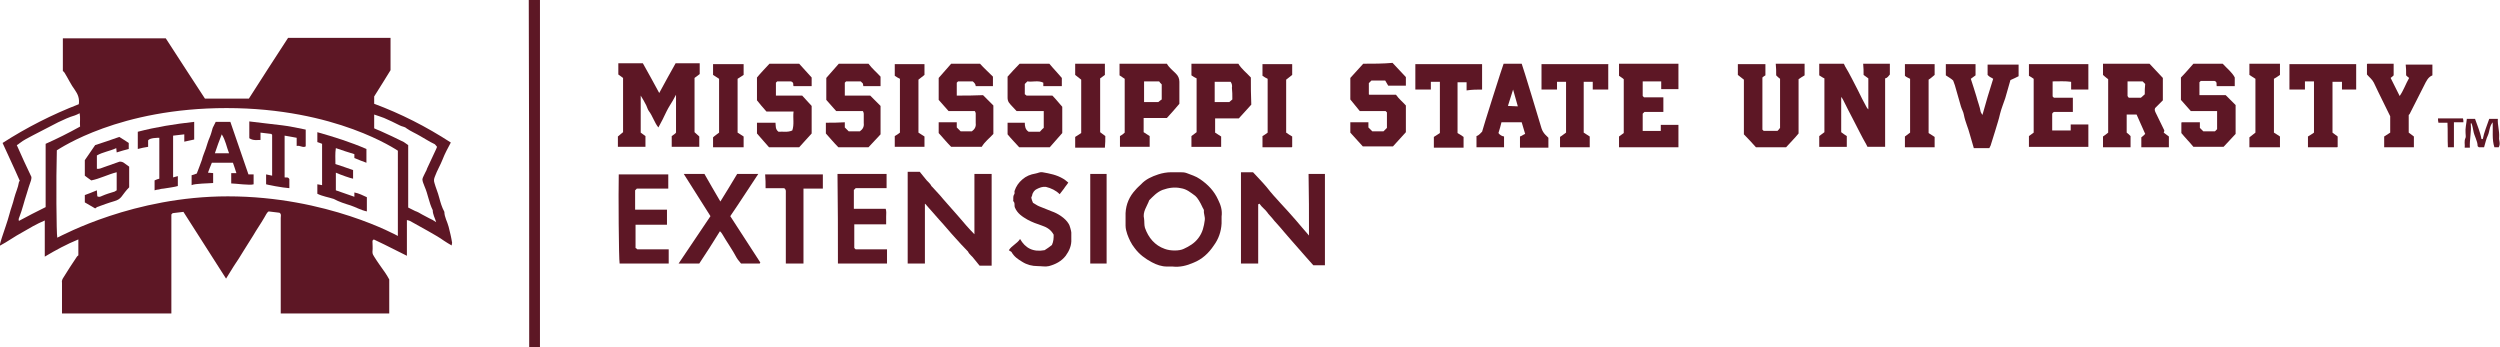<?xml version="1.0" encoding="UTF-8"?> <!-- Generator: Adobe Illustrator 26.3.1, SVG Export Plug-In . SVG Version: 6.00 Build 0) --> <svg xmlns="http://www.w3.org/2000/svg" xmlns:xlink="http://www.w3.org/1999/xlink" version="1.1" id="Layer_1" x="0px" y="0px" viewBox="0 0 580.6 80.6" style="enable-background:new 0 0 580.6 80.6;" xml:space="preserve"> <style type="text/css"> .st0{fill:#5D1725;} </style> <g> <path class="st0" d="M104.2,52.7c-0.3-1.2-1-2.3-1-3.5c-0.6-1.1-0.9-2.2-1.2-3.3c-0.3-1.2-0.8-2.3-1.1-3.4c-0.2-0.6-0.1-1,0.1-1.5 c0.5-1.4,1.3-2.7,1.8-4c0.5-1.3,1.2-2.6,1.9-3.9c-5.7-3.7-11.6-6.7-17.8-9c0-0.7,0-1.2,0-1.7c1.3-2.1,2.6-4.1,3.8-6.1 c0-2.5,0-5,0-7.5c-7.9,0-15.8,0-23.8,0c-3,4.6-6.1,9.4-9.1,14.1c-3.4,0-6.8,0-10.2,0c-3.1-4.7-6.1-9.4-9.1-14c-8,0-16,0-23.9,0 c0,2.5,0,5.1,0,7.6c0.2,0.1,0.3,0.3,0.4,0.4c0.8,1.3,1.5,2.8,2.4,4c0.7,1,1.1,2,0.9,3.3c-6.2,2.4-12.1,5.4-17.7,9 c1.3,2.9,2.7,5.8,4,8.8c0,0.1-0.2,0.1-0.2,0.3c-0.2,1.3-0.8,2.5-1.1,3.7c-0.3,1.3-0.8,2.5-1.1,3.7c-0.5,1.9-1.2,3.7-1.8,5.6 c-0.2,0.5-0.3,1.1-0.5,1.8c1.9-1,3.5-2.2,5.2-3.1c1.7-1,3.4-2,5.3-2.8c0,2.9,0,5.6,0,8.3c0,0,0,0.1,0,0.1c0,0,0.1,0.1,0,0 c2.5-1.5,5.1-2.9,7.8-4c0,1.3,0,2.5,0,3.7c-0.1,0.1-0.3,0.2-0.4,0.4c-1.1,1.6-2.1,3.2-3.1,4.8c-0.2,0.3-0.4,0.7-0.3,1.2 c0,1.9,0,3.7,0,5.6c0,0.5,0,1,0,1.5c8.5,0,17,0,25.4,0c0-7.7,0-15.4,0-23c0.2-0.2,0.3-0.3,0.3-0.3c0.9-0.1,1.7-0.2,2.5-0.3 c3.3,5.2,6.6,10.3,9.9,15.5c0.6-1,1.2-1.9,1.8-2.9c0.8-1.2,1.6-2.4,2.3-3.6c0.7-1.2,1.5-2.3,2.2-3.5c0.8-1.4,1.8-2.8,2.6-4.2 c0.3-0.5,0.6-1.2,1-1.4c1,0.1,1.7,0.2,2.5,0.3c0.5,0.3,0.3,0.8,0.3,1.2c0,7.1,0,14.1,0,21.2c0,0.3,0,0.7,0,1c8.5,0,16.8,0,25.2,0 c0-2.7,0-5.4,0-7.9c-0.3-0.6-0.6-1-0.9-1.5c-0.9-1.3-1.8-2.5-2.6-3.8c-0.2-0.3-0.4-0.6-0.4-1.1c0.1-0.9,0-1.8,0-2.6 c0.1-0.1,0.2-0.2,0.3-0.3c0.8,0.4,1.7,0.8,2.5,1.2c0.9,0.4,1.7,0.9,2.6,1.3c0.8,0.4,1.6,0.8,2.6,1.3c0-2.8,0-5.5,0-8.3 c0.3,0.1,0.5,0.1,0.7,0.2c1.4,0.8,2.9,1.6,4.3,2.4c1.2,0.7,2.5,1.4,3.6,2.2c0.6,0.4,1.1,0.7,1.8,1.1c0-0.3,0.1-0.5,0.1-0.6 C104.8,55.1,104.5,53.9,104.2,52.7z M10.6,33.4c0,5,0,9.9,0,14.7c-2.2,1.1-4.2,2.1-6.2,3.2c-0.1-0.2-0.1-0.5,0.1-0.9 c0.7-1.8,1.1-3.6,1.7-5.4c0.3-1,0.6-2,1-3.1c0.1-0.3,0.1-0.6,0.1-0.8c-1.2-2.5-2.3-4.9-3.4-7.4c0.2-0.1,0.4-0.2,0.6-0.4 c1-0.8,2.1-1.3,3.2-1.9c1.9-1,3.9-2,5.8-3c1.3-0.6,2.5-1.2,3.9-1.6c0.3-0.1,0.7-0.3,1.1-0.5c0.2,1.1,0,2.1,0.1,3.1 C15.9,30.9,13.3,32.2,10.6,33.4z M92.4,54.8c0,0-16.4-9.2-39.5-9.2c-21.8,0-38.3,9-39.6,9.6c-0.2-0.9-0.3-13.5-0.1-20.3 c0.9-0.5,14.5-9.8,39.4-9.8c25.5,0,39.6,9.8,39.8,9.9C92.4,41.6,92.4,48.2,92.4,54.8z M99.7,50.7c-0.6-0.3-1.1-0.6-1.7-0.9 c-0.5-0.3-1-0.6-1.6-0.8c-0.5-0.3-1.1-0.5-1.6-0.8c0-4.8,0-9.7,0-14.5c-0.3-0.2-0.7-0.5-1-0.7c-1.8-0.9-3.7-1.8-5.5-2.6 c-0.5-0.2-1-0.4-1.4-0.6c0-1.1,0-2.1,0-3.2c0.8,0.3,1.6,0.5,2.3,0.8c1.2,0.5,2.4,1.1,3.6,1.7c0.5,0.3,1.2,0.3,1.6,0.7 c1,0.7,2.2,1.2,3.2,1.8c1.1,0.6,2.1,1.3,3.2,1.8c0.3,0.1,0.4,0.4,0.7,0.7c-0.1,0.2-0.1,0.3-0.2,0.5c-0.7,1.5-1.4,3-2.1,4.5 c-0.1,0.3-0.2,0.6-0.4,0.9c-0.2,0.5-0.6,1.1-0.7,1.6c0,0.6,0.3,1.1,0.5,1.7c0.8,1.8,1,3.7,1.9,5.5c0,1,0.5,1.8,0.8,2.8 C100.7,51.2,100.2,50.9,99.7,50.7z"></path> <path class="st0" d="M156,31.6c0,0.9,0,1.7,0,2.5c2.1,0,4.3,0,6.4,0c0-0.8,0-1.7,0-2.4c-0.4-0.4-0.8-0.7-1.1-1c0-4.2,0-8.4,0-12.6 c0.4-0.3,0.8-0.6,1.2-0.9c0-0.5,0-0.9,0-1.3c0-0.4,0-0.8,0-1.2c-2,0-3.8,0-5.6,0c-1.3,2.3-2.5,4.5-3.8,6.9 c-1.3-2.4-2.5-4.6-3.8-6.9c-1.9,0-3.8,0-5.7,0c0,0.8,0,1.7,0,2.6c0.4,0.3,0.8,0.6,1.1,0.8c0,4.2,0,8.4,0,12.6 c-0.4,0.3-0.7,0.6-1.2,1c0,0.3,0,0.7,0,1.2c0,0.4,0,0.8,0,1.2c2.2,0,4.3,0,6.4,0c0-0.9,0-1.7,0-2.5c-0.4-0.3-0.8-0.6-1.1-0.8 c0-2.9,0-5.8,0-8.6c0.5,0.8,0.9,1.5,1.3,2.3c0.2,0.4,0.3,0.9,0.6,1.3c0.9,1.2,1.3,2.7,2.2,3.8c0.4-0.8,0.9-1.6,1.3-2.5 c0.4-0.8,0.8-1.7,1.3-2.5c0.5-0.8,1-1.6,1.5-2.6c0,3.1,0,5.9,0,8.8C156.8,31.1,156.4,31.3,156,31.6z"></path> <path class="st0" d="M226.3,54.4c-1.3-1.3-2.4-2.6-3.5-3.9c-1.2-1.4-2.5-2.8-3.7-4.2c-0.8-1-1.7-1.9-2.6-2.9 c-0.1-0.1-0.1-0.1-0.2-0.2c-0.3-0.7-1-1.1-1.4-1.7c-0.5-0.6-0.9-1.1-1.3-1.6c-1,0-1.9,0-2.8,0c0,7.1,0,14.2,0,21.3c1.3,0,2.7,0,4,0 c0-4.6,0-9.2,0-13.9c0.2,0.2,0.3,0.2,0.3,0.3c1,1.1,2,2.3,3,3.4c1.3,1.4,2.5,2.9,3.8,4.3c0.9,1,1.8,2,2.7,2.9 c0.1,0.1,0.1,0.1,0.2,0.2c0.3,0.7,1,1.1,1.4,1.7c0.5,0.6,0.9,1.1,1.3,1.6c1,0,1.9,0,2.8,0c0-7.1,0-14.2,0-21.3c-1.3,0-2.7,0-4,0 C226.3,45.1,226.3,49.7,226.3,54.4z"></path> <path class="st0" d="M304,54.7c-1.1-1.3-2.1-2.4-3-3.5c-1.2-1.4-2.4-2.7-3.6-4c-1.1-1.2-2.2-2.4-3.2-3.7c-1-1.2-2.2-2.4-3.2-3.5 c-1,0-1.9,0-2.8,0c0,7.1,0,14.1,0,21.2c1.4,0,2.7,0,4,0c0-4.6,0-9.1,0-13.7c0,0,0-0.1,0.1-0.1c0,0,0.1,0,0.2-0.1 c0.5,0.8,1.3,1.3,1.8,2c0.3,0.5,0.8,0.9,1.1,1.3c0.4,0.5,0.8,1,1.2,1.4c1.1,1.2,2.1,2.5,3.2,3.7c1.2,1.4,2.4,2.7,3.6,4.1 c0.5,0.6,1.1,1.2,1.6,1.8c0.9,0,1.8,0,2.7,0c0-7.1,0-14.1,0-21.2c-1.3,0-2.5,0-3.8,0C304,45.2,304,49.8,304,54.7z"></path> <path class="st0" d="M282.9,46.4c-0.9-2-2.3-3.5-4.2-4.8c-1-0.7-2.1-1-3.1-1.4c-0.5-0.2-1.1-0.2-1.7-0.2c-0.6,0-1.3,0-1.9,0 c-1,0-2.1,0.2-3,0.5c-1.5,0.5-2.9,1.1-4,2.3c-0.4,0.4-0.9,0.8-1.3,1.3c-1.4,1.5-2.2,3.3-2.3,5.4c0,1,0,1.9,0,2.9 c0,0.7,0.2,1.4,0.4,2c0.4,1.1,0.9,2.2,1.7,3.2c1.1,1.5,2.5,2.5,4,3.3c1.1,0.6,2.3,1,3.5,1c0.4,0,0.9,0,1.3,0 c1.7,0.2,3.3-0.2,4.9-0.9c2-0.8,3.5-2.2,4.7-4c1.1-1.5,1.7-3.2,1.8-5.1c0-0.5,0-1,0-1.6C283.9,48.8,283.5,47.6,282.9,46.4z M279.8,51.1c-0.2,1.5-0.5,2.9-1.5,4.2c-0.9,1.2-2.1,1.9-3.4,2.5c-1,0.5-3.1,0.5-4.4,0c-2.3-0.8-3.8-2.6-4.6-4.9 c-0.2-0.7-0.1-1.4-0.2-2.1c-0.4-1.6,0.7-2.9,1.2-4.3c0.9-0.9,1.8-1.9,3.1-2.4c1.4-0.5,2.8-0.7,4.2-0.4c1.4,0.2,2.3,1,3.4,1.8 c0.5,0.4,1.2,1.6,1.6,2.5c0.1,0.3,0.4,0.6,0.4,0.9C279.5,49.6,279.9,50.3,279.8,51.1z"></path> <path class="st0" d="M432.8,17.4c0.4,0.3,0.7,0.5,1.1,0.8c0,2.4,0,4.7,0,7.2c-0.2-0.2-0.3-0.3-0.4-0.5c-0.7-1.3-1.4-2.6-2-3.9 c-1-1.9-1.9-3.8-3-5.6c-0.1-0.2-0.2-0.5-0.3-0.6c-2,0-3.8,0-5.7,0c0,0.9,0,1.8,0,2.7c0.4,0.2,0.7,0.5,1.2,0.7c0,4.1,0,8.3,0,12.5 c-0.4,0.3-0.8,0.6-1.2,0.9c0,0.8,0,1.7,0,2.5c2.2,0,4.3,0,6.4,0c0-0.9,0-1.7,0-2.5c-0.5-0.3-0.9-0.6-1.3-0.9c0-2.7,0-5.4,0-8.2 c0.2,0.3,0.3,0.4,0.4,0.6c0.8,1.6,1.6,3.2,2.4,4.7c1,1.9,1.9,3.8,3,5.7c0.1,0.2,0.2,0.4,0.3,0.6c1.4,0,2.7,0,4.1,0 c0-5.3,0-10.6,0-15.9c0.6-0.1,0.8-0.6,1.1-0.9c0-0.9,0-1.7,0-2.5c-2.1,0-4.1,0-6.2,0C432.8,15.7,432.8,16.6,432.8,17.4z"></path> <path class="st0" d="M122.9,80.6c0.5,0,0.9,0,1.3,0c0.4,0,0.8,0,1.2,0c0-26.9,0-53.7,0-80.6c-0.9,0-1.7,0-2.6,0 C122.9,26.9,122.9,53.8,122.9,80.6z"></path> <path class="st0" d="M502.6,30.2c-0.6-1.3-1.3-2.6-1.9-3.9c-0.2-0.4-0.4-0.8-0.2-1.2c0.6-0.6,1.2-1.2,1.8-1.8c0-1.8,0-3.5,0-5.2 c-1-1.1-2.1-2.2-3.1-3.3c-3.6,0-7.2,0-10.8,0c0,0.8,0,1.7,0,2.6c0.3,0.3,0.7,0.6,1.2,1c0,4,0,8.2,0,12.4c-0.4,0.3-0.7,0.6-1.2,0.9 c0,0.8,0,1.6,0,2.5c2.2,0,4.3,0,6.4,0c0-0.9,0-1.7,0-2.6c-0.3-0.3-0.6-0.6-0.9-0.8c0-1.5,0-2.8,0-4.2c0.8,0,1.5,0,2.3,0 c0.7,1.5,1.3,3,2,4.5c-0.3,0.3-0.6,0.6-0.9,0.8c0,0.8,0,1.6,0,2.3c2.2,0,4.3,0,6.4,0c0-0.9,0-1.7,0-2.5c-0.4-0.3-0.8-0.6-1.2-0.9 C502.6,30.5,502.7,30.4,502.6,30.2z M498.1,21.9c-0.3,0.3-0.6,0.5-0.9,0.8c-0.9,0-1.8,0-2.8,0c-0.1-0.1-0.2-0.2-0.3-0.4 c0-1.1,0-2.2,0-3.4c1.2,0,2.3,0,3.5,0c0.2,0.2,0.4,0.4,0.6,0.6C498.1,20.3,498.1,21.1,498.1,21.9z"></path> <path class="st0" d="M412.5,17.5c0.3,0.3,0.6,0.6,0.9,0.8c0,3.9,0,7.7,0,11.4c-0.2,0.3-0.4,0.5-0.6,0.7c-1.1,0-2.1,0-3.2,0 c-0.1-0.1-0.2-0.2-0.3-0.3c0-4,0-8,0-12.1c0.2-0.2,0.5-0.4,0.7-0.5c0-1,0-1.8,0-2.6c-2.2,0-4.3,0-6.4,0c0,0.9,0,1.7,0,2.5 c0.5,0.4,1,0.8,1.4,1.1c0,4.3,0,8.5,0,12.7c1,1,1.9,2,2.8,3c2.3,0,4.6,0,7,0c1-1.1,2-2.1,2.9-3.2c0-4.2,0-8.4,0-12.6 c0.4-0.3,0.9-0.6,1.4-0.9c0-0.9,0-1.8,0-2.7c-2.2,0-4.5,0-6.7,0C412.5,15.7,412.5,16.6,412.5,17.5z"></path> <path class="st0" d="M471.2,17.6c0.4,0.2,0.8,0.5,1.1,0.7c0,4.2,0,8.3,0,12.5c-0.4,0.3-0.8,0.6-1.1,0.8c0,0.9,0,1.7,0,2.5 c4.6,0,9.2,0,13.8,0c0-1.8,0-3.5,0-5.2c-1.4,0-2.7,0-4.1,0c0,0.5,0,0.9,0,1.4c-1.5,0-2.9,0-4.3,0c0-1.3,0-2.6,0-3.9 c0.1-0.2,0.2-0.3,0.4-0.4c1.5,0,2.9,0,4.4,0c0-1.1,0-2.2,0-3.3c-1.5,0-3,0-4.4,0c-0.1-0.1-0.2-0.2-0.3-0.3c0-1.2,0-2.3,0-3.5 c1.5,0,2.9-0.1,4.3,0.1c0,0.7,0,1.3,0,1.8c1.4,0,2.7,0,4,0c0-2,0-4,0-5.9c-4.6,0-9.2,0-13.8,0C471.2,15.8,471.2,16.7,471.2,17.6z"></path> <path class="st0" d="M376,17.6c0.4,0.3,0.8,0.5,1.1,0.8c0,4.2,0,8.3,0,12.5c-0.4,0.3-0.8,0.6-1.1,0.8c0,0.9,0,1.7,0,2.5 c4.7,0,9.3,0,13.8,0c0-1.8,0-3.5,0-5.2c-1.4,0-2.7,0-4.1,0c0,0.5,0,1,0,1.4c-1.4,0-2.8,0-4.2,0c0-1.3,0-2.6,0-4 c0.1-0.1,0.2-0.2,0.4-0.4c1.4,0,2.9,0,4.4,0c0-1.1,0-2.2,0-3.4c-1.6,0-3,0-4.5,0c-0.1-0.1-0.2-0.2-0.3-0.3c0-1.2,0-2.3,0-3.4 c1.4,0,2.9,0,4.3,0c0,0.6,0,1.2,0,1.8c1.4,0,2.7,0,4,0c0-2,0-3.9,0-5.9c-4.6,0-9.3,0-13.8,0C376,15.8,376,16.7,376,17.6z"></path> <path class="st0" d="M176.1,40.4c-1.7,0-3.3,0-4.9,0c-1.3,2.2-2.6,4.3-3.9,6.4c-1.3-2.2-2.5-4.3-3.7-6.4c-1.7,0-3.2,0-4.8,0 c2.1,3.3,4.2,6.6,6.2,9.8c-2.5,3.7-4.9,7.3-7.4,11c1.6,0,3.2,0,4.8,0c1.6-2.4,3.2-4.9,4.8-7.5c0.2,0.2,0.4,0.4,0.5,0.6 c1.1,1.9,2.4,3.7,3.4,5.6c0.3,0.5,0.7,0.9,1,1.3c1.5,0,2.9,0,4.3,0c0,0,0.1,0,0.1-0.1c0,0,0-0.1,0.1-0.1c-2.3-3.6-4.7-7.2-7-10.8 C171.8,47,173.9,43.7,176.1,40.4z"></path> <path class="st0" d="M260.1,31.6c0,0.9,0,1.7,0,2.5c2.3,0,4.6,0,6.9,0c0-0.9,0-1.8,0-2.5c-0.5-0.3-0.9-0.6-1.4-0.9 c0-1.1,0-2.2,0-3.3c1.8,0,3.6,0,5.4,0c1-1.1,2-2.2,2.9-3.3c0-1.7,0-3.4,0-5.1c0-0.8-0.3-1.4-0.8-1.9c-0.7-0.7-1.6-1.4-2.1-2.3 c-3.7,0-7.3,0-11,0c0,1,0,1.9,0,2.7c0.4,0.3,0.8,0.5,1.2,0.8c0,4.2,0,8.3,0,12.5C260.9,31.1,260.5,31.4,260.1,31.6z M265.7,18.9 c1.1,0,2.2,0,3.5,0c0.1,0.2,0.3,0.4,0.6,0.7c0,1.1,0,2.2,0,3.5c-0.2,0.1-0.4,0.3-0.8,0.6c-1,0-2.1,0-3.3,0 C265.7,22.1,265.7,20.5,265.7,18.9z"></path> <path class="st0" d="M290.5,18c-1-1.1-2.2-2-2.9-3.2c-3.7,0-7.3,0-10.9,0c0,1,0,1.9,0,2.7c0.4,0.3,0.8,0.5,1.2,0.7 c0,4.1,0,8.3,0,12.5c-0.4,0.3-0.8,0.6-1.2,0.9c0,0.8,0,1.7,0,2.5c2.3,0,4.6,0,6.9,0c0-0.9,0-1.7,0-2.4c-0.5-0.3-0.9-0.6-1.4-0.9 c0-1.1,0-2.1,0-3.3c1.9,0,3.6,0,5.5,0c1-1.1,2-2.2,2.9-3.2C290.5,22.1,290.5,20.1,290.5,18z M286.2,23.1c-0.2,0.2-0.4,0.3-0.7,0.6 c-1.1,0-2.2,0-3.4,0c0-1.6,0-3.1,0-4.7c1.3,0,2.5,0,3.7,0c0.3,0.4,0.4,0.9,0.3,1.4C286.2,21.2,286.2,22.1,286.2,23.1z"></path> <path class="st0" d="M316.6,14.8c-1,1.1-2,2.2-3,3.3c0,1.6,0,3.3,0,5c0.7,0.9,1.5,1.8,2.2,2.7c2.1,0,4.1,0,6,0 c0.1,0.1,0.2,0.2,0.3,0.3c0,1.2,0,2.4,0,3.6c-0.3,0.3-0.6,0.6-0.8,0.8c-0.9,0-1.8,0-2.6,0c-0.3-0.3-0.6-0.6-0.9-0.9 c0-0.4,0-0.8,0-1.2c-1.4,0-2.8,0-4.2,0c0,0.9,0,1.7,0,2.4c1,1.1,2,2.2,2.9,3.2c2.4,0,4.7,0,7,0c1-1.1,2-2.2,3-3.3 c0-2.1,0-4.1,0-6.2c-0.8-0.9-1.6-1.5-2.3-2.5c-2,0-4,0-6.1,0c0,0-0.1,0-0.1,0c0,0-0.1-0.1-0.1-0.1c0-0.9,0-1.8,0-2.6 c0.2-0.2,0.4-0.4,0.6-0.6c1,0,2.1,0,3.2,0c0.2,0.3,0.4,0.7,0.7,1.2c1.3,0,2.6,0,4.1,0c0-0.7,0-1.4,0-2c-1-1.1-2-2.1-3.1-3.3 C321.2,14.8,318.9,14.8,316.6,14.8z"></path> <path class="st0" d="M184.3,25.9c-0.2,1.5,0.2,3-0.3,4.4c-1.1,0.5-2.2,0.2-3.2,0.3c-0.8-0.6-0.6-1.4-0.7-2.1c-1.5,0-2.9,0-4.3,0 c0,0.9,0,1.7,0,2.5c0.9,1,1.8,2.1,2.8,3.2c2.3,0,4.6,0,7,0c1-1.1,2-2.2,2.9-3.2c0-2.2,0-4.3,0-6.4c-0.7-0.8-1.5-1.6-2.2-2.4 c-2.1,0-4.1,0-6.1,0c0-1,0-2,0-3c0.1-0.1,0.2-0.2,0.3-0.3c1.2,0,2.3,0,3.2,0c0.8,0.3,0.4,0.8,0.6,1.1c1.4,0,2.8,0,4.2,0 c0-0.7,0-1.4,0-2c-1-1.1-2-2.2-2.9-3.2c-2.4,0-4.6,0-6.9,0c-1,1.1-2,2.1-2.9,3.2c0,1.8,0,3.6,0,5.3c0.7,0.9,1.4,1.7,2.2,2.6 C180,25.9,182.1,25.9,184.3,25.9z"></path> <path class="st0" d="M516.2,14.8c-2.2,0-4.5,0-6.8,0c-0.9,1-1.9,2.2-2.9,3.2c0,1.8,0,3.5,0,5.2c0.8,0.9,1.5,1.7,2.3,2.6 c2.1,0,4.1,0,6.1,0c0,1.4,0,2.8,0,4.2c-0.2,0.2-0.4,0.4-0.5,0.5c-0.9,0-1.8,0-2.7,0c-0.3-0.3-0.5-0.5-0.8-0.8c0-0.4,0-0.8,0-1.3 c-1.4,0-2.7,0-4.1,0c0,0-0.1,0-0.1,0c0,0-0.1,0.1-0.1,0.1c0,0.8,0,1.6,0,2.4c0.9,1.1,1.9,2.1,2.8,3.2c2.3,0,4.7,0,7,0 c1-1.1,2-2.1,2.8-3c0-2.4,0-4.5,0-6.7c-0.8-0.8-1.5-1.5-2.3-2.3c-2,0-4,0-6.1,0c0-1,0-2,0-3c0.1-0.1,0.2-0.2,0.3-0.3 c1.2,0,2.3,0,3.2,0c0.7,0.2,0.4,0.8,0.5,1.2c1.4,0,2.8,0,4.2,0c0-0.7,0-1.4,0-2C518.4,16.8,517.2,15.9,516.2,14.8z"></path> <path class="st0" d="M241.5,30.6c-0.9,0-1.8,0-2.6,0c-0.8-0.5-0.9-1.3-0.9-2.1c-1.4,0-2.7,0-4,0c0,0.9,0,1.8,0,2.7 c0.9,1.1,1.9,2.1,2.7,3c2.4,0,4.7,0,7.1,0c1-1.1,1.9-2.2,2.9-3.3c0-2,0-4.1,0-6.1c-0.8-0.9-1.5-1.8-2.3-2.6c-2,0-4,0-6,0 c-0.1-0.1-0.2-0.2-0.4-0.3c0-0.8,0-1.6,0-2.4c0.2-0.2,0.4-0.4,0.6-0.6c1.2,0.2,2.5-0.3,3.7,0.3c0,0.3,0,0.6,0,0.8 c1.4,0,2.9,0,4.3,0c0-0.7,0-1.4,0-1.9c-1-1.2-2-2.2-2.9-3.3c-2.4,0-4.7,0-6.9,0c-1,1-1.9,2-2.8,3c0,1.6,0,3.3,0,4.9 c0,0.4,0.1,0.8,0.3,1.1c0.5,0.7,1.2,1.3,1.8,2c2.1,0,4.2,0,6.3,0c0,1.3,0,2.6,0,3.9C242,30,241.8,30.3,241.5,30.6z"></path> <path class="st0" d="M191.8,28.5c0,0.8,0,1.7,0,2.5c1,1.1,1.9,2.2,2.9,3.2c2.4,0,4.7,0,7,0c0.9-1,1.9-2,2.8-3c0-2.2,0-4.4,0-6.6 c-0.8-0.8-1.6-1.6-2.4-2.4c-1.9,0-3.9,0-5.9,0c0-1,0-2,0-3c0.1-0.1,0.2-0.2,0.3-0.3c1.2,0,2.3,0,3.4,0c0.2,0.2,0.4,0.4,0.5,0.5 c0,0.2,0.1,0.4,0.1,0.6c1.4,0,2.7,0,4,0c0-0.8,0-1.5,0-2.2c-0.9-1-2-1.9-2.8-3c-2.3,0-4.6,0-6.9,0c-1,1.1-1.9,2.2-2.9,3.3 c0,1.7,0,3.4,0,5.1c0.8,0.9,1.5,1.7,2.3,2.6c2,0,4.1,0,6.2,0c0.1,0.2,0.2,0.4,0.2,0.6c0,0.7,0,1.4,0,2.2c0.1,0.8-0.2,1.4-0.9,1.9 c-0.9,0-1.7,0-2.6,0c-0.3-0.3-0.6-0.6-0.9-0.9c0-0.4,0-0.8,0-1.2C194.6,28.5,193.2,28.5,191.8,28.5z"></path> <path class="st0" d="M222.2,22.2c0-1,0-2,0-3c0.1-0.1,0.2-0.2,0.3-0.3c1.1,0,2.2,0,3.4,0c0.4,0.3,0.7,0.7,0.7,1.1c1.4,0,2.7,0,4,0 c0-0.8,0-1.5,0-2.2c-1.1-1.1-2.1-2-3-3c-2.2,0-4.4,0-6.7,0c-1,1.1-1.9,2.2-2.9,3.3c0,1.7,0,3.5,0,5.1c0.8,0.9,1.5,1.7,2.3,2.6 c2,0,4.1,0,6.1,0c0.1,0.2,0.2,0.4,0.2,0.5c0,0.8,0,1.5,0,2.3c0.1,0.8-0.2,1.4-0.9,1.9c-0.9,0-1.7,0-2.6,0c-0.3-0.3-0.6-0.6-0.9-0.9 c0-0.4,0-0.8,0-1.2c-1.4,0-2.8,0-4.2,0c0,0.8,0,1.7,0,2.5c1,1.1,1.9,2.2,2.9,3.2c2.4,0,4.8,0,7.1,0c0.7-1.2,1.8-2,2.7-3 c0-2.2,0-4.5,0-6.6c-0.8-0.8-1.6-1.6-2.4-2.4C226.2,22.2,224.2,22.2,222.2,22.2z"></path> <path class="st0" d="M461.6,17.4c0.2,0.2,0.4,0.4,0.6,0.5c0.2,0.1,0.4,0.2,0.7,0.4c-0.9,2.8-1.7,5.5-2.5,8.4 c-0.2-0.3-0.3-0.5-0.4-0.7c-0.2-1.2-0.7-2.4-1-3.6c-0.4-1.4-0.9-2.8-1.3-4.1c0.4-0.3,0.8-0.6,1.1-0.8c0-0.9,0-1.7,0-2.6 c-2.3,0-4.6,0-6.9,0c0,0.8,0,1.7,0,2.6c0.6,0.4,1.3,0.8,1.7,1.2c0.2,0.5,0.3,0.8,0.4,1.1c0.5,1.6,0.9,3.3,1.4,4.9 c0.2,0.7,0.6,1.3,0.7,2c0.3,1.6,1,3,1.4,4.6c0.3,1,0.6,2.1,0.9,3.1c1.2,0,2.4,0,3.6,0c0.1-0.2,0.2-0.4,0.3-0.6 c0.3-1.1,0.7-2.1,1-3.2c0.4-1.4,0.9-2.8,1.2-4.2c0.3-1.2,0.8-2.4,1.2-3.6c0.4-1.4,0.8-2.8,1.2-4.2c0.7-0.3,1.3-0.6,1.9-0.9 c0-0.9,0-1.8,0-2.7c-2.4,0-4.8,0-7.2,0C461.6,15.7,461.6,16.5,461.6,17.4z"></path> <path class="st0" d="M248.8,54c0-0.3-0.4-1.8-0.6-2c-0.8-1.4-2.7-2.5-3.9-2.9c-1-0.4-2-0.8-3-1.2c-0.5-0.2-1-0.6-1.4-0.8 c-0.2-0.4-0.3-0.8-0.4-1.2c0.1-0.2,0.1-0.3,0.2-0.5c0.1-0.7,0.6-1.3,1.1-1.5c0.6-0.3,1.3-0.6,2.1-0.5c1.2,0.3,2.3,0.8,3.2,1.7 c0.4-0.5,0.7-0.9,1-1.3c0.3-0.5,0.7-0.9,1-1.4c-0.4-0.3-0.8-0.7-1.2-0.9c-1.5-0.9-3.1-1.2-4.8-1.5c-0.6-0.1-1,0.2-1.6,0.3 c-1.2,0.2-2.2,0.6-3.1,1.4c-0.8,0.7-1.4,1.5-1.8,2.7c0,0.2,0.1,0.6-0.1,0.8c-0.3,0.5-0.1,1-0.2,1.5c0.5,0.4,0.2,1,0.4,1.5 c0.6,1.4,1.7,2.1,2.9,2.8c1.1,0.6,2.2,1,3.4,1.4c1.2,0.4,2.1,1,2.7,2.1c0,0.8,0,1.5-0.4,2.4c-0.5,0.4-1.2,0.9-1.7,1.2 c-2.7,0.5-4.5-0.5-5.7-2.6c-0.7,1.1-1.9,1.5-2.6,2.6c0.2,0.2,0.5,0.3,0.6,0.4c0.6,1.1,1.5,1.7,2.5,2.3c1.1,0.7,2.3,1,3.6,1 c0.9,0,1.8,0.2,2.6,0c1.5-0.4,2.9-1.1,3.9-2.4c0.8-1.1,1.4-2.4,1.3-3.9C248.8,54.9,248.8,54.5,248.8,54z"></path> <path class="st0" d="M194.6,61.2c3.8,0,7.6,0,11.4,0c0-1.1,0-2.2,0-3.3c-2.5,0-4.9,0-7.3,0c-0.1-0.1-0.2-0.2-0.3-0.3 c0-1.8,0-3.6,0-5.5c2.5,0,4.9,0,7.4,0c0-0.6,0-1.2,0-1.8c0-0.6,0.1-1.2-0.1-1.8c-2.5,0-4.9,0-7.4,0c0-1.5,0-3,0-4.4 c0.1-0.1,0.3-0.2,0.4-0.4c2.4,0,4.8,0,7.2,0c0-1.1,0-2.2,0-3.3c-3.8,0-7.6,0-11.4,0C194.6,47.4,194.6,54.3,194.6,61.2z"></path> <path class="st0" d="M143.9,61.2c3.8,0,7.6,0,11.4,0c0-1.1,0-2.2,0-3.3c-2.5,0-4.9,0-7.3,0c-0.2-0.2-0.3-0.3-0.4-0.3 c0-1.8,0-3.6,0-5.4c2.4,0,4.8,0,7.2,0c0,0,0.1,0,0.1,0c0,0,0.1-0.1,0,0c0-1.2,0-2.3,0-3.5c-2.5,0-4.9,0-7.4,0c0-1.5,0-3,0-4.5 c0.1-0.1,0.2-0.2,0.4-0.4c2.4,0,4.8,0,7.3,0c0-1.1,0-2.2,0-3.3c-3.9,0-7.7,0-11.5,0C143.6,44.7,143.7,60.2,143.9,61.2z"></path> <path class="st0" d="M531.7,20.8c1.2,0,2.3,0,3.6,0c0-0.6,0-1.3,0-1.9c0.8,0,1.4,0,2.1,0c0,4,0,7.9,0,11.9 c-0.4,0.3-0.9,0.6-1.4,0.9c0,0.8,0,1.6,0,2.5c2.3,0,4.5,0,6.7,0c0,0,0.1,0,0.1,0c0,0,0.1-0.1,0.1-0.1c0-0.8,0-1.6,0-2.4 c-0.4-0.3-0.8-0.6-1.2-0.9c0-4,0-7.9,0-11.8c0.7,0,1.4,0,2.2,0c0,0.6,0,1.2,0,1.8c1.1,0,2.2,0,3.3,0c0-2,0-3.9,0-5.9 c-5.2,0-10.4,0-15.5,0C531.7,16.9,531.7,18.8,531.7,20.8z"></path> <path class="st0" d="M373.5,14.9C373.5,14.9,373.5,14.8,373.5,14.9c-5.2,0-10.4,0-15.5,0c0,2,0,3.9,0,5.9c1.2,0,2.4,0,3.6,0 c0-0.6,0-1.2,0-1.8c0.7,0,1.4,0,2.1,0c0,4,0,7.9,0,11.8c-0.5,0.4-1,0.7-1.4,1c0,0.8,0,1.6,0,2.4c2.4,0,4.6,0,6.9,0 c0-0.9,0-1.7,0-2.5c-0.5-0.3-0.9-0.6-1.4-0.9c0-4,0-7.9,0-11.8c0.7,0,1.4,0,2.1,0c0,0.6,0,1.3,0,1.8c1.2,0,2.4,0,3.6,0 c0-1.9,0-3.9,0-5.8C373.6,15,373.5,14.9,373.5,14.9z"></path> <path class="st0" d="M344.2,20.8c0-2,0-4,0-5.9c-5.2,0-10.3,0-15.5,0c0,2,0,4,0,5.9c1.2,0,2.4,0,3.6,0c0-0.7,0-1.3,0-1.8 c0.8,0,1.4,0,2.1,0c0,4,0,7.9,0,11.9c-0.5,0.3-0.9,0.6-1.4,0.9c0,0.9,0,1.7,0,2.5c2.3,0,4.6,0,6.9,0c0-0.9,0-1.7,0-2.5 c-0.4-0.3-0.9-0.6-1.4-0.9c0-3.9,0-7.9,0-11.8c0.7,0,1.4,0,2.1,0c0,0.6,0,1.3,0,1.9C341.9,20.8,343.1,20.8,344.2,20.8z"></path> <path class="st0" d="M558.8,17.5c0.2,0.2,0.4,0.4,0.7,0.6c-0.8,1.4-1.3,2.9-2.2,4.2c-0.7-1.4-1.4-2.8-2.1-4.2 c0.3-0.2,0.6-0.5,0.7-0.6c0-1,0-1.8,0-2.7c-2,0-4,0-6,0c0,0-0.1,0-0.1,0c0,0-0.1,0.1-0.1,0.1c0,0.8,0,1.6,0,2.4 c0.5,0.6,1.2,1.1,1.6,1.9c0.3,0.7,0.7,1.4,1,2.1c0.9,1.9,1.9,3.8,2.8,5.7c0,1.2,0,2.5,0,3.8c-0.5,0.3-0.9,0.6-1.4,0.9 c0,0.8,0,1.6,0,2.5c2.4,0,4.6,0,6.9,0c0-0.9,0-1.7,0-2.5c-0.4-0.3-0.8-0.6-1.2-0.9c0-1.4,0-2.8,0-4.1c0.1-0.1,0.1-0.1,0.2-0.2 c1.1-2.2,2.3-4.5,3.4-6.7c0.5-1,0.9-1.9,1.9-2.3c0-0.9,0-1.7,0-2.5c-2.1,0-4.1,0-6.2,0C558.8,15.7,558.8,16.5,558.8,17.5z"></path> <path class="st0" d="M177.8,43.7c1.5,0,3,0,4.3,0c0.5,0.3,0.4,0.7,0.4,1.1c0,5.1,0,10.1,0,15.2c0,0.4,0,0.8,0,1.2 c1.4,0,2.7,0,4.1,0c0-5.8,0-11.6,0-17.4c1.5,0,3,0,4.5,0c0-1.1,0-2.2,0-3.3c-4.5,0-8.9,0-13.4,0C177.8,41.6,177.8,42.6,177.8,43.7z "></path> <path class="st0" d="M528.1,18.3c0.5-0.3,1-0.6,1.4-0.9c0-0.9,0-1.7,0-2.6c-2.4,0-4.7,0-7.1,0c0,0.9,0,1.8,0,2.6 c0.5,0.3,0.9,0.6,1.4,0.9c0,4.1,0,8.3,0,12.5c-0.5,0.4-1,0.8-1.4,1.1c0,0.4,0,0.8,0,1.2c0,0.4,0,0.8,0,1.1c2.4,0,4.8,0,7.1,0 c0-0.9,0-1.7,0-2.5c-0.5-0.3-1-0.7-1.4-0.9C528.1,26.6,528.1,22.4,528.1,18.3z"></path> <path class="st0" d="M167,30.8c-0.5,0.4-1,0.7-1.4,1.1c0,0.8,0,1.6,0,2.3c2.4,0,4.7,0,7.1,0c0-0.8,0-1.7,0-2.5 c-0.5-0.3-0.9-0.6-1.4-0.9c0-4.2,0-8.4,0-12.5c0.5-0.3,0.9-0.6,1.4-0.9c0-0.8,0-1.7,0-2.5c-2.4,0-4.8,0-7.1,0c0,0.9,0,1.7,0,2.5 c0.5,0.3,0.9,0.6,1.4,0.9C167,22.5,167,26.6,167,30.8z"></path> <path class="st0" d="M294.4,30.8c-0.4,0.3-0.8,0.6-1.2,0.8c0,0.9,0,1.7,0,2.6c2.3,0,4.5,0,6.7,0c0,0,0.1,0,0.1,0 c0,0,0.1-0.1,0.1-0.1c0-0.8,0-1.6,0-2.4c-0.5-0.3-1-0.6-1.4-0.9c0-4.1,0-8.2,0-12.3c0.5-0.4,1-0.8,1.4-1.1c0-0.9,0-1.7,0-2.5 c-2.3,0-4.6,0-6.9,0c0,1,0,1.9,0,2.7c0.4,0.3,0.8,0.5,1.2,0.7C294.4,22.5,294.4,26.6,294.4,30.8z"></path> <path class="st0" d="M207.8,31.6c0,0.8,0,1.7,0,2.5c2.3,0,4.6,0,6.9,0c0-0.9,0-1.7,0-2.4c-0.5-0.3-0.9-0.6-1.4-0.9 c0-4.1,0-8.2,0-12.3c0.5-0.4,1-0.8,1.4-1.1c0-0.5,0-0.9,0-1.3c0-0.4,0-0.8,0-1.2c-2.4,0-4.6,0-6.9,0c0,0.9,0,1.9,0,2.7 c0.4,0.3,0.8,0.5,1.2,0.7c0,4.1,0,8.3,0,12.5C208.6,31.1,208.2,31.4,207.8,31.6z"></path> <path class="st0" d="M442.4,17.6c0.2,0.2,0.4,0.3,0.6,0.4c0.2,0.1,0.4,0.2,0.6,0.3c0,4.1,0,8.3,0,12.5c-0.4,0.3-0.8,0.6-1.2,0.9 c0,0.8,0,1.7,0,2.5c2.3,0,4.6,0,6.9,0c0-0.9,0-1.7,0-2.4c-0.5-0.3-0.9-0.6-1.4-0.9c0-4.1,0-8.2,0-12.4c0.5-0.3,0.9-0.7,1.4-1.1 c0-0.8,0-1.6,0-2.5c-2.4,0-4.6,0-6.9,0C442.4,15.8,442.4,16.7,442.4,17.6z"></path> <path class="st0" d="M256.7,31.6c-0.4-0.3-0.8-0.6-1.2-0.9c0-4.2,0-8.4,0-12.5c0.4-0.3,0.8-0.6,1.1-0.8c0-0.9,0-1.7,0-2.6 c-2.3,0-4.6,0-6.9,0c0,0.8,0,1.7,0,2.6c0.4,0.3,0.9,0.7,1.4,1.1c0,4.2,0,8.3,0,12.4c-0.5,0.3-0.9,0.6-1.4,0.9c0,0.8,0,1.6,0,2.5 c2.3,0,4.6,0,6.9,0C256.7,33.3,256.7,32.4,256.7,31.6z"></path> <path class="st0" d="M253.2,61.2c1.3,0,2.5,0,3.8,0c0-6.9,0-13.8,0-20.8c-1.3,0-2.5,0-3.8,0C253.2,47.4,253.2,54.3,253.2,61.2z"></path> <path class="st0" d="M580.4,31.9c0.1-1.5-0.4-2.9-0.3-4.3c-0.7,0-1.3,0-2,0c-0.5,1.5-1.2,3.1-1.5,4.7c-0.1,0-0.2,0-0.3,0 c-0.3-1.7-1-3.2-1.5-4.7c-0.7,0-1.3,0-1.9,0c-0.1,1.1-0.4,2.2-0.3,3.3c0,0.4,0.1,0.8,0,1.1c-0.4,0.8-0.1,1.5-0.2,2.3 c0.4,0,0.8,0,1.2,0c-0.1-1.9,0.4-3.7,0.2-5.6c0,0,0.1-0.1,0.1-0.1c0,0,0.1,0.1,0.1,0.1c0.2,0.5,0.3,1.1,0.4,1.6 c0.2,1.3,1,2.4,1,3.6c0,0.1,0.2,0.2,0.3,0.3c0.4,0,0.7,0,1.2,0c0.3-1,0.5-2,0.9-2.8c0.4-0.9,0.3-2,1.1-3c0.1,2-0.2,4,0.4,5.8 c0.4,0,0.7,0,1,0C580.8,33.3,580.3,32.6,580.4,31.9z"></path> <path class="st0" d="M566.2,27.5c0,0.3,0,0.6,0.1,1c0.7,0,1.4,0,2.1,0c0.1,1.9,0,3.8,0.1,5.7c0.5,0,0.9,0,1.4,0c0-1.9,0-3.8,0-5.8 c0.8,0,1.5,0,2.2,0c0-0.3,0-0.6-0.1-0.9C570,27.5,568.1,27.5,566.2,27.5z"></path> <path class="st0" d="M81.4,47.7c1.2,0.4,2.4,1.1,3.8,1.4c0-1.2,0-2.2,0-3.3c-0.9-0.4-1.8-0.9-2.9-1.1c0,0.4,0,0.7,0,1 c-1.5-0.5-2.9-1-4.3-1.5c0-1.3,0-2.6,0-4.1c1.1,0.5,3.4,1.3,4,1.4c0-0.7,0-1.3,0-2c-1.3-0.5-2.7-0.9-4.1-1.4c0-1.2-0.1-2.5,0.1-3.7 c1.5,0.5,2.9,1,4.3,1.4c0,0.3,0,0.6,0,0.9c1,0.4,1.9,0.8,2.8,1.1c0-1.1,0-2.2,0-3.2c-3.7-1.6-7.5-2.8-11.4-3.9c0,0.9,0,1.6,0,2.3 c0.4,0.1,0.8,0.3,1.1,0.4c0,3.3,0,6.5,0,9.6c-0.4-0.1-0.7-0.1-1.1-0.2c0,0.8,0,1.4,0,2.2c1.2,0.6,2.6,0.8,3.8,1.2 C78.8,46.9,80.1,47.3,81.4,47.7z"></path> <path class="st0" d="M49.4,29.7c-0.2,0.7-0.4,1.5-0.7,2.2c-0.4,0.9-0.6,1.7-0.9,2.6c-0.3,0.9-0.7,1.7-0.9,2.6 c-0.4,1.1-0.8,2.2-1.2,3.2c-0.5,0.2-0.8,0.3-1.2,0.4c0,0.8,0,1.5,0,2.3c0.8-0.4,4.1-0.4,5-0.5c0-0.8,0-1.6,0-2.3 c-0.4,0-0.8-0.1-1.2-0.1c0.3-0.8,0.6-1.6,0.9-2.3c1.6,0,3.2,0,4.9,0c0.3,0.8,0.5,1.5,0.8,2.4c-0.5,0-0.9,0-1.2,0c0,0.8,0,1.6,0,2.4 c0.9,0,4.4,0.5,5.2,0.2c0-0.8,0-1.5,0-2.3c-0.4,0-0.7,0-1.2,0c-1.4-4.1-2.8-8.1-4.2-12.2c-1.1,0-2.3,0-3.4,0 C49.9,28.8,49.6,29.2,49.4,29.7z M53.2,35.6c-1.2,0-2.2,0-3.3,0c0.5-1.5,1-2.9,1.6-4.4C52.4,32.6,52.6,34.1,53.2,35.6z"></path> <path class="st0" d="M27.6,37.6c-1.2,0.4-2.3,0.8-3.4,1.2c-0.6,0.2-1.1,0.5-1.7,0.4c0-1,0-2,0-3.1c1.4-0.8,3-1,4.5-1.7 c0,0.4,0.1,0.6,0.1,1c1-0.3,1.9-0.6,2.8-0.8c0-0.5,0-1,0-1.4c-0.8-0.5-1.5-1-2.2-1.4c-1.9,0.7-3.8,1.3-5.6,1.9 c-0.8,1.2-1.6,2.3-2.4,3.5c0,1.2,0,2.4,0,3.6c0.4,0.3,0.9,0.7,1.5,1.1c2-0.4,3.9-1.4,5.9-1.9c0,1.4,0,2.8,0,4.2 c-0.2,0.1-0.3,0.2-0.5,0.3c-1,0.3-2,0.6-2.9,1c-0.4,0.2-0.7,0.3-1.1,0.1c0-0.5-0.1-0.9-0.1-1.4c-1,0.4-1.9,0.8-2.8,1.1 c0,0.6,0,1.2,0,1.7c0.8,0.5,1.6,0.9,2.4,1.4c0.2-0.1,0.3-0.2,0.4-0.3c1.4-0.5,2.7-1,4.1-1.4c0.7-0.2,1.2-0.5,1.6-1 c0.6-0.8,1.1-1.5,1.8-2.2c0-1.6,0-3.2,0-4.8c-0.4-0.3-0.8-0.6-1.4-1C28.1,37.5,27.8,37.5,27.6,37.6z"></path> <path class="st0" d="M45.1,32.4c0-0.7,0-1.3,0-2c0-0.7,0-1.3,0-2.1c-4.5,0.5-8.9,1.2-13.1,2.3c0,1.4,0,2.7,0,4 c0.8-0.2,1.6-0.4,2.4-0.5c0-0.2,0-0.5,0-0.7c0-0.3,0-0.5,0-0.8c0.4-0.6,2.2-0.6,2.6-0.6c0,3.2,0,6.4,0,9.5 c-0.4,0.1-0.7,0.2-1.1,0.4c0,0.8,0,1.5,0,2.3c0.4-0.1,0.7-0.2,1-0.2c0.4-0.1,0.7-0.2,1.1-0.2c0.6-0.1,2.8-0.4,3.3-0.6 c0-0.7,0-1.5,0-2.3c-0.4,0.1-0.7,0.2-1.1,0.3c0-3.3,0-6.5,0-9.7c0.9-0.1,1.7-0.2,2.6-0.3c0,0.6,0,1.2,0,1.7 C43.6,32.7,44.3,32.6,45.1,32.4z"></path> <path class="st0" d="M60.5,32.5c0-0.6,0-1.2,0-1.7c0.9,0.1,1.7,0.2,2.5,0.3c0.1,0.1,0.2,0.2,0.2,0.2c0,3.2,0,6.3,0,9.5 c-0.5-0.1-0.9-0.2-1.4-0.3c0,0.8,0,1.5,0,2.3c0.2,0.1,3.8,0.8,5.4,0.9c0-0.8,0-1.5,0-2.1c-0.3-0.6-0.8-0.3-1.1-0.4 c0-3.3,0-6.5,0-9.7c1,0.2,1.9,0.3,2.8,0.5c0,0.6,0,1.2,0,1.9c0.8-0.2,1.4,0.5,2.1,0.1c0-1.3,0-2.6,0-3.9c-0.8-0.2-4.4-0.9-5.5-1 c-0.7-0.1-7-0.8-7.6-0.9c0,1.3,0,2.6,0,3.9C58.8,32.7,59.7,32.5,60.5,32.5z"></path> <path class="st0" d="M358,29.8c-0.1-0.4-4.4-14.6-4.6-15c-1.4,0-2.8,0-4.2,0c-0.1,0.1-4.8,14.9-5,15.8c-0.3,0.2-0.6,0.8-1.3,1 c0,0.9,0,1.7,0,2.6c2.1,0,4.2,0,6.3,0c0,0,0.1,0,0.1,0c0,0,0.1-0.1,0,0c0-0.9,0-1.7,0-2.5c-0.6-0.1-1-0.4-1.3-0.8 c0.3-0.9,0.5-1.7,0.7-2.5c1.6,0,3.1,0,4.7,0c0.3,0.9,0.5,1.8,0.8,2.7c-0.5,0.2-0.8,0.5-1.2,0.6c0,0.9,0,1.8,0,2.6 c2.2,0,4.4,0,6.6,0c0-0.8,0-1.5,0-2.3C359.4,31.7,358.4,31.1,358,29.8z M350.2,24.6l1.2-3.8l1.1,3.9L350.2,24.6z"></path> </g> </svg> 